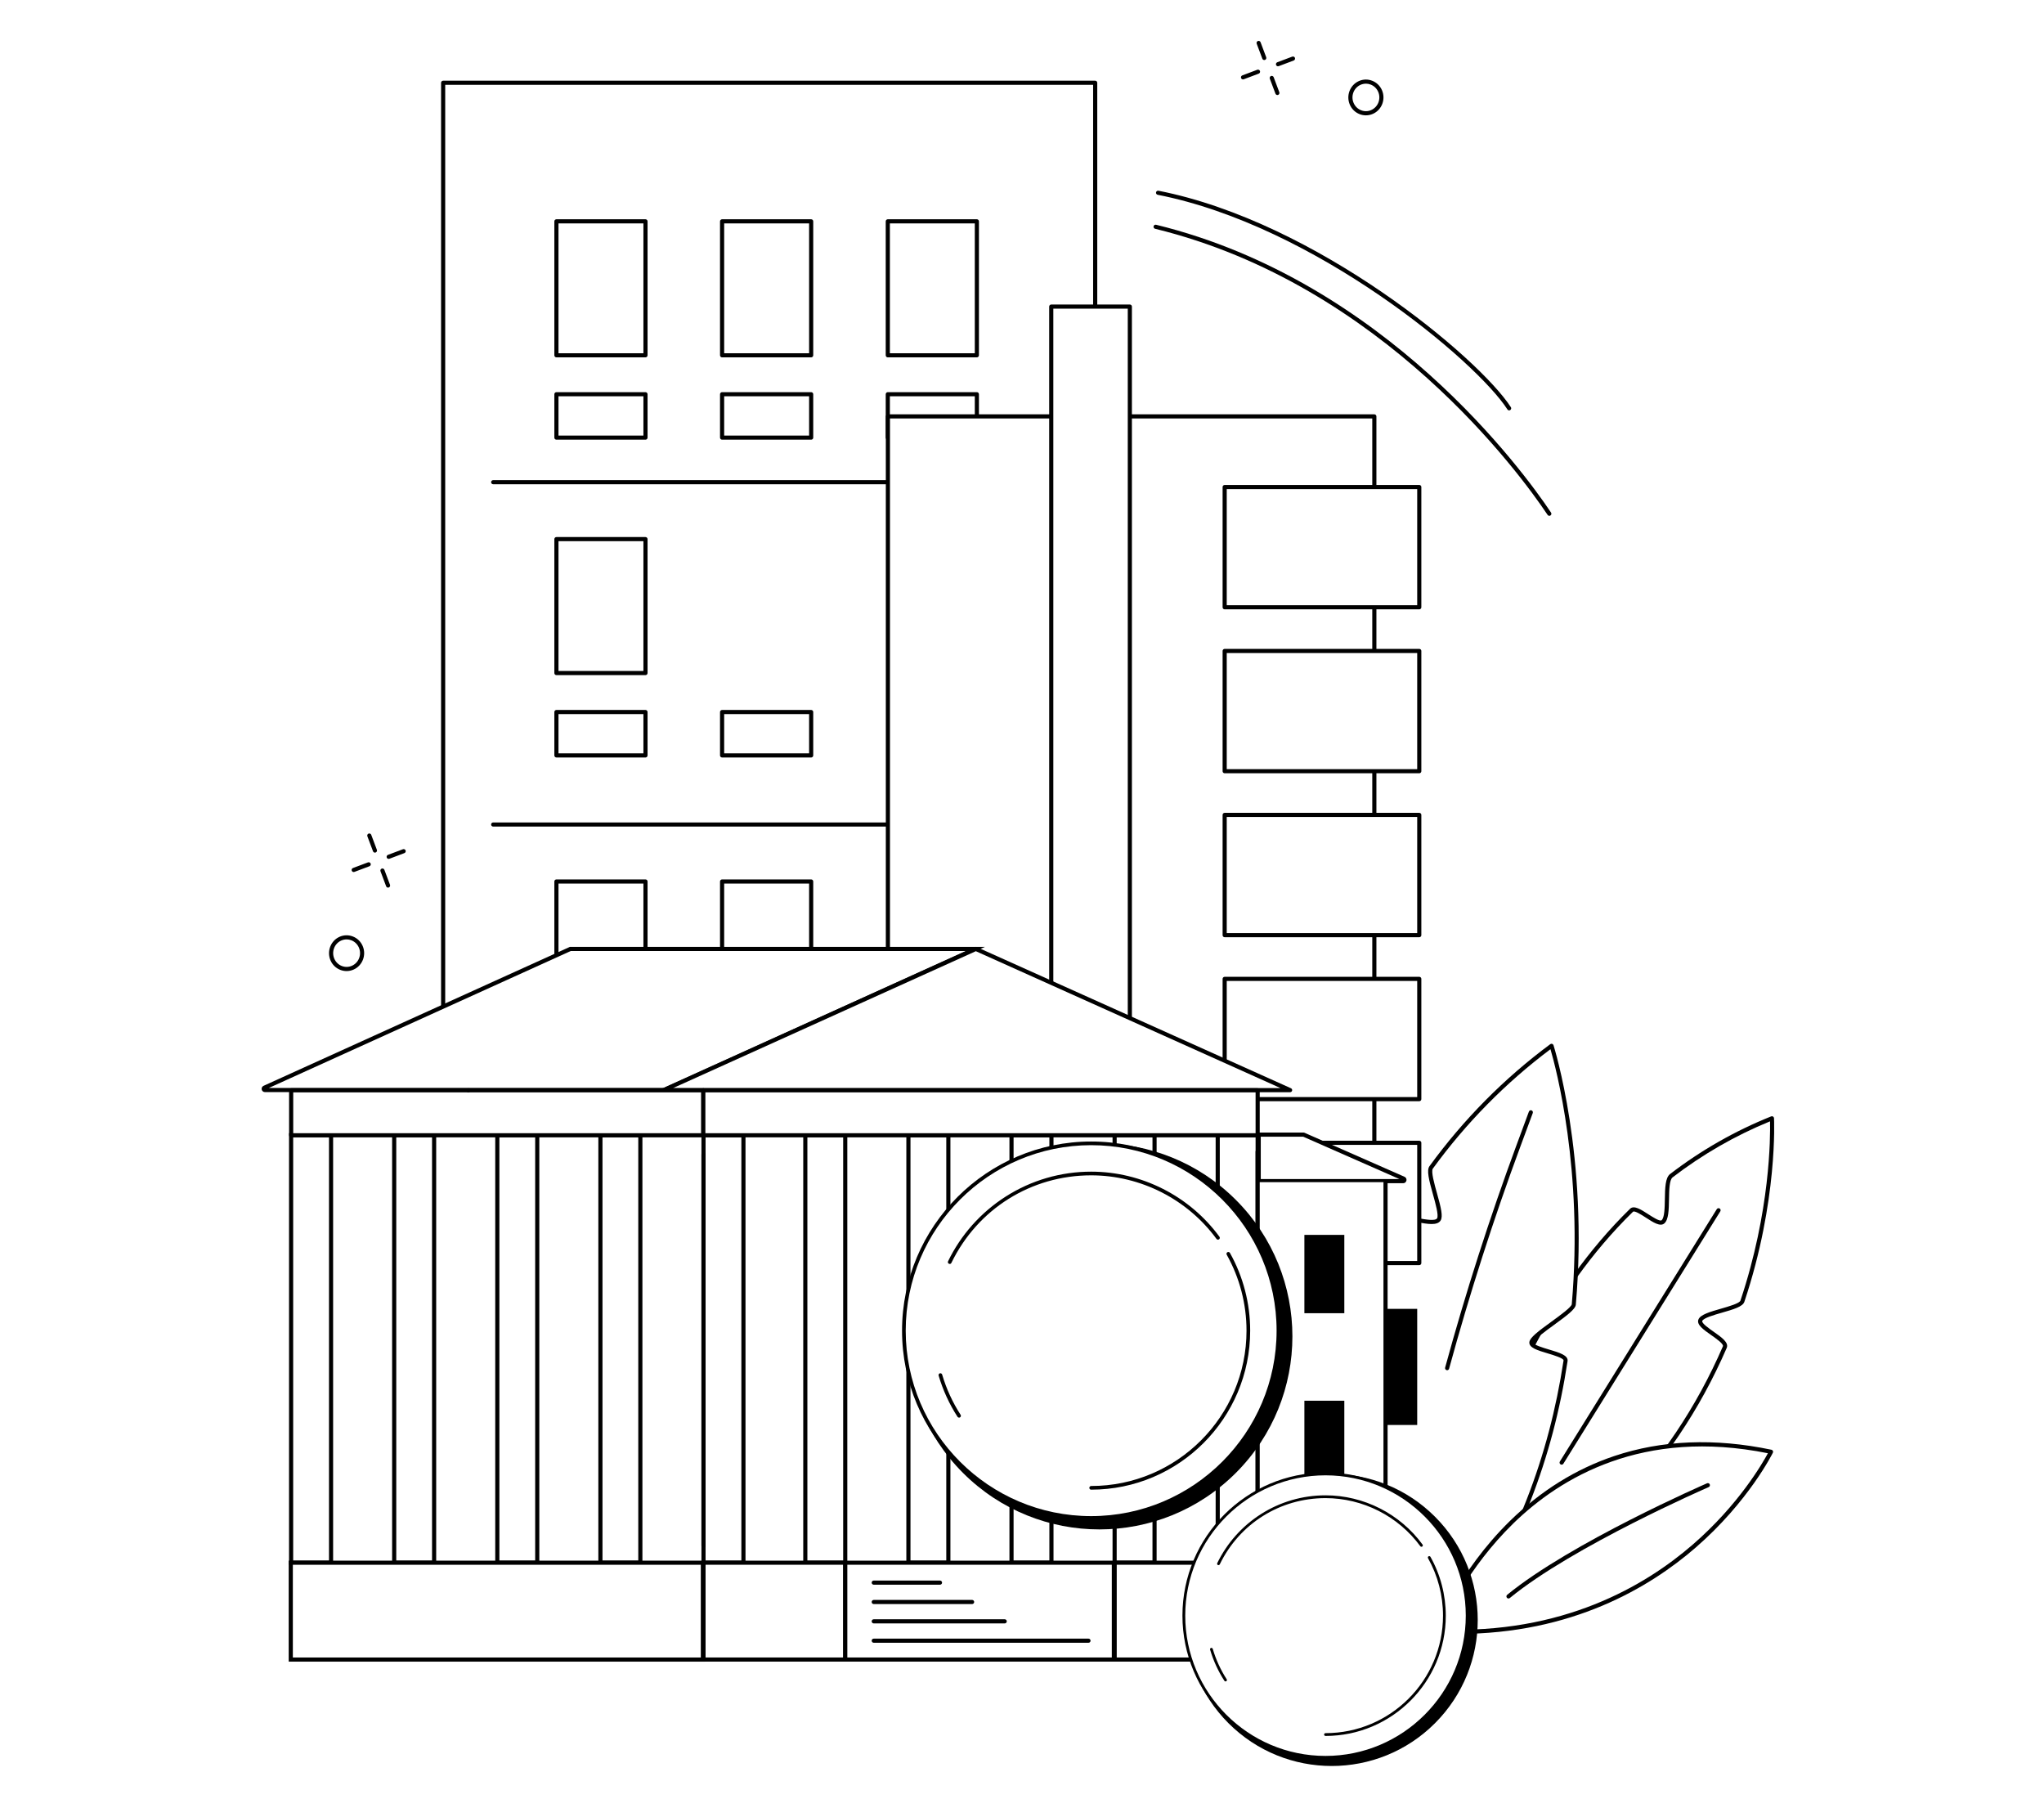 <svg width="250" height="220" viewBox="0 0 250 220" fill="none" xmlns="http://www.w3.org/2000/svg">
<rect x="0" y="0" width="250" height="220" fill="#808080" stroke="none"/>
<g clip-path="url(#clip0_402_459)">
<rect width="250" height="220" fill="white"/>
<path d="M177.292 198.585C177.292 198.585 179.609 167.478 199.551 148.005C200.219 147.354 202.692 150.038 203.401 149.413C204.304 148.617 203.451 144.522 204.422 143.775C208.029 141.003 212.112 138.608 216.731 136.759C216.731 136.759 217.274 146.684 213.113 159.126C212.8 160.065 208.338 160.492 207.969 161.456C207.62 162.366 211.366 163.813 210.963 164.742C205.755 176.741 195.901 189.952 177.295 198.588L177.292 198.585Z" fill="white"/>
<path d="M177.146 198.794C177.073 198.743 177.032 198.657 177.038 198.566C177.043 198.488 177.655 190.644 180.698 180.524C183.508 171.178 189.029 157.921 199.37 147.824C199.848 147.356 200.695 147.905 201.596 148.486C202.129 148.83 203.02 149.407 203.23 149.222C203.589 148.906 203.609 147.7 203.629 146.637C203.652 145.294 203.675 144.027 204.264 143.574C208.051 140.665 212.211 138.293 216.633 136.522C216.709 136.492 216.795 136.5 216.863 136.543C216.931 136.586 216.974 136.661 216.979 136.742C216.984 136.841 217.478 146.857 213.35 159.203C213.15 159.798 211.986 160.132 210.638 160.519C209.669 160.797 208.341 161.176 208.202 161.543C208.101 161.809 209.04 162.466 209.599 162.861C210.565 163.539 211.478 164.179 211.192 164.839C204.593 180.038 193.223 191.469 177.397 198.814C177.364 198.829 177.326 198.837 177.29 198.837C177.24 198.837 177.189 198.822 177.146 198.791V198.794ZM204.573 143.979C204.176 144.285 204.153 145.542 204.135 146.65C204.112 147.932 204.092 149.141 203.566 149.607C203.068 150.044 202.22 149.496 201.322 148.914C200.796 148.572 199.913 148.003 199.726 148.188C189.467 158.207 183.983 171.375 181.188 180.66C178.563 189.382 177.756 196.398 177.584 198.172C193.087 190.874 204.239 179.596 210.729 164.639C210.851 164.358 209.887 163.683 209.31 163.278C208.331 162.593 207.489 161.998 207.732 161.366C207.962 160.764 209.138 160.428 210.502 160.036C211.455 159.762 212.758 159.388 212.874 159.047C216.534 148.102 216.534 139.011 216.491 137.129C212.239 138.867 208.233 141.171 204.578 143.976L204.573 143.979Z" fill="black"/>
<path d="M191.483 166.416C191.635 165.427 187.19 165.121 187.304 164.155C187.418 163.201 192.409 160.447 192.49 159.516C194.083 141.269 189.77 127.891 189.77 127.891C183.834 132.292 178.99 137.34 175.047 142.758C174.417 143.624 176.564 148.247 175.98 149.13C175.338 150.099 171.566 148.354 170.977 149.343C162.273 163.927 159.552 179.394 158.755 192.808C165.4 195.967 171.996 197.965 178.56 199.417C186.318 187.744 189.854 177.131 191.483 166.416Z" fill="white"/>
<path d="M178.503 199.664C170.95 197.995 164.639 195.888 158.644 193.037C158.551 192.994 158.495 192.895 158.5 192.794C159.522 175.576 163.534 161.321 170.758 149.212C171.142 148.567 172.291 148.77 173.507 148.982C174.413 149.142 175.538 149.336 175.766 148.992C175.991 148.653 175.571 147.151 175.263 146.056C174.757 144.247 174.474 143.111 174.838 142.611C178.999 136.894 183.971 131.873 189.615 127.69C189.68 127.642 189.764 127.626 189.842 127.652C189.921 127.677 189.981 127.738 190.007 127.816C190.05 127.95 194.317 141.455 192.738 159.543C192.69 160.094 191.686 160.848 190.055 162.034C189.076 162.745 187.594 163.82 187.551 164.189C187.518 164.457 188.775 164.831 189.448 165.031C190.73 165.413 191.835 165.742 191.727 166.458C189.895 178.488 185.777 189.008 178.763 199.56C178.715 199.631 178.637 199.674 178.553 199.674C178.536 199.674 178.518 199.674 178.498 199.669L178.503 199.664ZM175.25 142.907C175.005 143.246 175.437 144.791 175.753 145.917C176.244 147.672 176.52 148.772 176.191 149.268C175.779 149.89 174.635 149.69 173.424 149.478C172.523 149.321 171.403 149.124 171.195 149.47C164.035 161.467 160.051 175.594 159.019 192.652C164.89 195.43 171.071 197.491 178.447 199.133C185.36 188.691 189.425 178.278 191.236 166.377C191.279 166.096 189.999 165.714 189.314 165.509C188.059 165.135 186.976 164.814 187.057 164.123C187.123 163.564 188.13 162.808 189.766 161.619C190.74 160.911 192.212 159.844 192.243 159.492C193.674 143.101 190.282 130.507 189.637 128.307C184.154 132.417 179.315 137.327 175.255 142.904L175.25 142.907Z" fill="black"/>
<path d="M171.337 191.904C171.456 191.904 171.562 191.82 171.585 191.699C172.647 186.18 173.869 180.613 175.217 175.154C175.25 175.017 175.167 174.881 175.033 174.848C174.896 174.815 174.759 174.899 174.727 175.033C173.376 180.499 172.154 186.073 171.089 191.603C171.064 191.739 171.153 191.873 171.289 191.899C171.304 191.901 171.322 191.904 171.337 191.904Z" fill="white"/>
<path d="M176.995 167.564C177.107 167.564 177.208 167.491 177.238 167.377C179.737 158.231 182.674 149.084 185.965 140.188L187.472 136.113C187.52 135.982 187.454 135.838 187.323 135.787C187.191 135.739 187.047 135.805 186.999 135.936L185.492 140.011C182.196 148.92 179.254 158.081 176.753 167.24C176.715 167.374 176.796 167.514 176.93 167.551C176.952 167.557 176.975 167.562 176.995 167.562V167.564Z" fill="black"/>
<path d="M175.8 199.494C175.8 199.494 186.438 171.22 216.614 177.536C216.614 177.536 205.217 200.931 175.8 199.494Z" fill="white"/>
<path d="M175.786 199.746C175.705 199.741 175.632 199.701 175.586 199.632C175.541 199.564 175.533 199.481 175.561 199.405C175.589 199.334 178.316 192.211 184.713 185.966C188.474 182.293 192.751 179.635 197.425 178.064C203.266 176.101 209.739 175.841 216.667 177.29C216.742 177.305 216.808 177.356 216.841 177.427C216.877 177.498 216.877 177.578 216.841 177.649C216.813 177.707 213.894 183.609 207.404 189.247C201.753 194.154 192.227 199.812 178.341 199.812C177.506 199.812 176.654 199.792 175.786 199.749V199.746ZM185.079 186.315C179.532 191.725 176.775 197.801 176.166 199.258C191.071 199.883 201.182 193.972 207.052 188.877C212.652 184.018 215.561 178.965 216.231 177.718C200.946 174.634 190.859 180.677 185.077 186.315H185.079Z" fill="black"/>
<path d="M184.503 195.481C184.558 195.481 184.617 195.463 184.662 195.423C192.387 189.087 208.821 181.928 208.987 181.858C209.116 181.802 209.175 181.653 209.119 181.524C209.063 181.395 208.914 181.337 208.785 181.392C208.618 181.463 192.121 188.652 184.341 195.031C184.232 195.119 184.217 195.279 184.306 195.387C184.356 195.448 184.427 195.481 184.5 195.481H184.503Z" fill="black"/>
<path d="M191.003 179.113C191.087 179.113 191.17 179.07 191.218 178.994L210.409 148.135C210.482 148.016 210.447 147.86 210.328 147.786C210.209 147.713 210.052 147.748 209.979 147.867L190.788 178.726C190.715 178.845 190.75 179.002 190.869 179.075C190.91 179.1 190.958 179.113 191.003 179.113Z" fill="black"/>
<path d="M189.495 63.08C189.422 63.08 189.349 63.047 189.3 62.986C189.288 62.971 189.247 62.913 189.179 62.809C186.075 58.188 169.179 34.793 141.28 27.977C141.143 27.944 141.06 27.807 141.095 27.671C141.128 27.534 141.265 27.453 141.401 27.486C169.483 34.346 186.478 57.879 189.599 62.526C189.652 62.607 189.685 62.655 189.698 62.672C189.781 62.784 189.761 62.941 189.65 63.026C189.604 63.062 189.548 63.08 189.495 63.08Z" fill="black"/>
<path d="M184.583 50.184C184.5 50.184 184.419 50.144 184.371 50.068C180.544 44.137 160.812 27.597 141.594 23.82C141.457 23.793 141.366 23.661 141.394 23.524C141.422 23.388 141.553 23.299 141.69 23.325C161.045 27.126 180.933 43.81 184.793 49.795C184.869 49.911 184.836 50.068 184.717 50.144C184.674 50.172 184.626 50.184 184.581 50.184H184.583Z" fill="black"/>
<path d="M154.633 7.342C154.529 7.342 154.433 7.279 154.395 7.178L153.705 5.342C153.657 5.21 153.723 5.066 153.852 5.016C153.983 4.968 154.127 5.033 154.178 5.162L154.868 6.998C154.916 7.13 154.851 7.274 154.722 7.324C154.691 7.334 154.663 7.339 154.633 7.339V7.342Z" fill="black"/>
<path d="M156.238 11.621C156.136 11.621 156.038 11.558 156 11.457L155.31 9.621C155.262 9.49 155.327 9.346 155.456 9.295C155.588 9.247 155.732 9.313 155.782 9.444L156.473 11.28C156.521 11.411 156.455 11.555 156.324 11.606C156.293 11.616 156.265 11.621 156.235 11.621H156.238Z" fill="black"/>
<path d="M152.034 9.712C151.93 9.712 151.834 9.649 151.796 9.548C151.748 9.416 151.814 9.272 151.943 9.222L153.778 8.531C153.91 8.483 154.054 8.549 154.104 8.678C154.155 8.807 154.087 8.954 153.958 9.004L152.122 9.694C152.092 9.705 152.064 9.71 152.034 9.71V9.712Z" fill="black"/>
<path d="M156.312 8.106C156.211 8.106 156.112 8.042 156.074 7.941C156.026 7.81 156.092 7.666 156.221 7.615L158.057 6.925C158.188 6.877 158.332 6.943 158.383 7.072C158.431 7.203 158.365 7.347 158.236 7.398L156.4 8.088C156.37 8.098 156.342 8.103 156.312 8.103V8.106Z" fill="black"/>
<path d="M45.861 104.269C45.76 104.269 45.661 104.205 45.623 104.104L44.933 102.269C44.885 102.137 44.95 101.993 45.079 101.942C45.211 101.894 45.355 101.96 45.406 102.089L46.096 103.925C46.144 104.056 46.078 104.2 45.947 104.251C45.916 104.261 45.889 104.266 45.858 104.266L45.861 104.269Z" fill="black"/>
<path d="M47.467 108.548C47.366 108.548 47.267 108.485 47.229 108.384L46.539 106.548C46.491 106.416 46.557 106.272 46.686 106.222C46.817 106.174 46.961 106.239 47.012 106.368L47.702 108.204C47.75 108.336 47.684 108.48 47.553 108.53C47.523 108.54 47.495 108.545 47.465 108.545L47.467 108.548Z" fill="black"/>
<path d="M43.26 106.641C43.159 106.641 43.06 106.578 43.023 106.476C42.974 106.345 43.04 106.201 43.172 106.15L45.007 105.46C45.139 105.412 45.283 105.478 45.334 105.607C45.382 105.738 45.316 105.882 45.187 105.933L43.351 106.623C43.321 106.633 43.293 106.638 43.263 106.638L43.26 106.641Z" fill="black"/>
<path d="M47.539 105.033C47.435 105.033 47.339 104.97 47.301 104.869C47.253 104.738 47.319 104.593 47.447 104.543L49.283 103.853C49.415 103.805 49.559 103.87 49.609 103.999C49.657 104.131 49.592 104.275 49.463 104.325L47.627 105.016C47.597 105.026 47.569 105.031 47.539 105.031V105.033Z" fill="black"/>
<path d="M42.391 118.752C42.133 118.752 41.873 118.704 41.625 118.608C41.083 118.398 40.656 117.984 40.423 117.445C39.948 116.342 40.441 115.05 41.523 114.564C42.044 114.329 42.626 114.316 43.157 114.521C43.699 114.731 44.126 115.146 44.359 115.685C44.834 116.787 44.341 118.08 43.258 118.565C42.98 118.689 42.687 118.752 42.391 118.752ZM42.391 114.88C42.166 114.88 41.943 114.928 41.731 115.022C40.899 115.396 40.522 116.39 40.889 117.24C41.068 117.655 41.395 117.971 41.809 118.133C42.214 118.29 42.657 118.279 43.054 118.1C43.886 117.726 44.263 116.732 43.896 115.882C43.716 115.467 43.39 115.151 42.975 114.989C42.785 114.916 42.588 114.878 42.391 114.878V114.88Z" fill="black"/>
<path d="M167.063 14.105C166.805 14.105 166.544 14.057 166.297 13.961C165.755 13.751 165.328 13.336 165.095 12.797C164.62 11.695 165.113 10.402 166.195 9.917C166.716 9.681 167.298 9.666 167.829 9.874C168.37 10.084 168.798 10.498 169.03 11.037C169.506 12.14 169.013 13.432 167.93 13.918C167.652 14.042 167.359 14.105 167.063 14.105ZM167.063 10.233C166.838 10.233 166.615 10.281 166.403 10.374C165.571 10.749 165.194 11.743 165.561 12.592C165.74 13.007 166.066 13.323 166.481 13.485C166.886 13.642 167.328 13.632 167.725 13.452C168.558 13.078 168.934 12.084 168.568 11.234C168.388 10.82 168.062 10.504 167.647 10.342C167.457 10.268 167.26 10.23 167.063 10.23V10.233Z" fill="black"/>
<path d="M133.953 10.122H54.201V199.284H133.953V10.122Z" fill="white"/>
<path d="M133.952 199.537H54.2C54.061 199.537 53.947 199.423 53.947 199.284V10.122C53.947 9.983 54.061 9.869 54.2 9.869H133.952C134.092 9.869 134.205 9.983 134.205 10.122V199.284C134.205 199.423 134.092 199.537 133.952 199.537ZM54.453 199.031H133.699V10.375H54.453V199.031Z" fill="black"/>
<path d="M78.949 43.703H68.055C67.916 43.703 67.802 43.59 67.802 43.45V27.067C67.802 26.928 67.916 26.814 68.055 26.814H78.949C79.088 26.814 79.202 26.928 79.202 27.067V43.448C79.202 43.587 79.088 43.701 78.949 43.701V43.703ZM68.308 43.197H78.696V27.323H68.308V43.197Z" fill="black"/>
<path d="M99.213 43.703H88.319C88.18 43.703 88.066 43.59 88.066 43.45V27.067C88.066 26.928 88.18 26.814 88.319 26.814H99.213C99.353 26.814 99.466 26.928 99.466 27.067V43.448C99.466 43.587 99.353 43.701 99.213 43.701V43.703ZM88.572 43.197H98.961V27.323H88.572V43.197Z" fill="black"/>
<path d="M119.48 43.703H108.586C108.447 43.703 108.333 43.59 108.333 43.45V27.067C108.333 26.928 108.447 26.814 108.586 26.814H119.48C119.619 26.814 119.733 26.928 119.733 27.067V43.448C119.733 43.587 119.619 43.701 119.48 43.701V43.703ZM108.839 43.197H119.227V27.323H108.839V43.197Z" fill="black"/>
<path d="M78.949 53.77H68.055C67.916 53.77 67.802 53.656 67.802 53.517V48.21C67.802 48.071 67.916 47.957 68.055 47.957H78.949C79.088 47.957 79.202 48.071 79.202 48.21V53.517C79.202 53.656 79.088 53.77 78.949 53.77ZM68.308 53.264H78.696V48.463H68.308V53.264Z" fill="black"/>
<path d="M99.213 53.77H88.319C88.18 53.77 88.066 53.656 88.066 53.517V48.21C88.066 48.071 88.18 47.957 88.319 47.957H99.213C99.353 47.957 99.466 48.071 99.466 48.21V53.517C99.466 53.656 99.353 53.77 99.213 53.77ZM88.572 53.264H98.961V48.463H88.572V53.264Z" fill="black"/>
<path d="M119.48 53.77H108.586C108.447 53.77 108.333 53.656 108.333 53.517V48.21C108.333 48.071 108.447 47.957 108.586 47.957H119.48C119.619 47.957 119.733 48.071 119.733 48.21V53.517C119.733 53.656 119.619 53.77 119.48 53.77ZM108.839 53.264H119.227V48.463H108.839V53.264Z" fill="black"/>
<path d="M78.949 82.562H68.055C67.916 82.562 67.802 82.448 67.802 82.309V65.929C67.802 65.79 67.916 65.676 68.055 65.676H78.949C79.088 65.676 79.202 65.79 79.202 65.929V82.309C79.202 82.448 79.088 82.562 78.949 82.562ZM68.308 82.056H78.696V66.182H68.308V82.056Z" fill="black"/>
<path d="M99.213 65.929H88.318V82.309H99.213V65.929Z" fill="white"/>
<path d="M119.474 65.929H108.58V82.309H119.474V65.929Z" fill="white"/>
<path d="M78.949 92.634H68.055C67.916 92.634 67.802 92.52 67.802 92.381V87.074C67.802 86.935 67.916 86.821 68.055 86.821H78.949C79.088 86.821 79.202 86.935 79.202 87.074V92.381C79.202 92.52 79.088 92.634 78.949 92.634ZM68.308 92.128H78.696V87.327H68.308V92.128Z" fill="black"/>
<path d="M99.213 92.634H88.319C88.18 92.634 88.066 92.52 88.066 92.381V87.074C88.066 86.935 88.18 86.821 88.319 86.821H99.213C99.353 86.821 99.466 86.935 99.466 87.074V92.381C99.466 92.52 99.353 92.634 99.213 92.634ZM88.572 92.128H98.961V87.327H88.572V92.128Z" fill="black"/>
<path d="M119.474 87.076H108.58V92.383H119.474V87.076Z" fill="white"/>
<path d="M127.216 59.22H60.32C60.181 59.22 60.067 59.106 60.067 58.967C60.067 58.828 60.181 58.714 60.32 58.714H127.216C127.355 58.714 127.468 58.828 127.468 58.967C127.468 59.106 127.355 59.22 127.216 59.22Z" fill="black"/>
<path d="M78.949 124.43H68.055C67.916 124.43 67.802 124.316 67.802 124.177V107.797C67.802 107.658 67.916 107.544 68.055 107.544H78.949C79.088 107.544 79.202 107.658 79.202 107.797V124.177C79.202 124.316 79.088 124.43 78.949 124.43ZM68.308 123.924H78.696V108.05H68.308V123.924Z" fill="black"/>
<path d="M99.213 124.43H88.319C88.18 124.43 88.066 124.316 88.066 124.177V107.797C88.066 107.658 88.18 107.544 88.319 107.544H99.213C99.353 107.544 99.466 107.658 99.466 107.797V124.177C99.466 124.316 99.353 124.43 99.213 124.43ZM88.572 123.924H98.961V108.05H88.572V123.924Z" fill="black"/>
<path d="M119.474 107.799H108.58V124.179H119.474V107.799Z" fill="white"/>
<path d="M78.95 128.938H68.056V134.244H78.95V128.938Z" fill="white"/>
<path d="M99.217 128.938H88.323V134.244H99.217V128.938Z" fill="white"/>
<path d="M119.48 128.938H108.586V134.244H119.48V128.938Z" fill="white"/>
<path d="M127.216 101.083H60.32C60.181 101.083 60.067 100.969 60.067 100.83C60.067 100.691 60.181 100.577 60.32 100.577H127.216C127.355 100.577 127.468 100.691 127.468 100.83C127.468 100.969 127.355 101.083 127.216 101.083Z" fill="black"/>
<path d="M78.952 149.66H68.058V166.041H78.952V149.66Z" fill="white"/>
<path d="M99.217 149.66H88.323V166.041H99.217V149.66Z" fill="white"/>
<path d="M119.482 149.66H108.588V166.041H119.482V149.66Z" fill="white"/>
<path d="M78.952 170.801H68.058V176.107H78.952V170.801Z" fill="white"/>
<path d="M99.217 170.801H88.323V176.107H99.217V170.801Z" fill="white"/>
<path d="M119.482 170.801H108.588V176.107H119.482V170.801Z" fill="white"/>
<path d="M127.216 142.948H60.32C60.181 142.948 60.067 142.834 60.067 142.695C60.067 142.556 60.181 142.442 60.32 142.442H127.216C127.355 142.442 127.468 142.556 127.468 142.695C127.468 142.834 127.355 142.948 127.216 142.948Z" fill="white"/>
<path d="M168.096 50.921H108.6V182.377H168.096V50.921Z" fill="white"/>
<path d="M168.094 182.63H108.598C108.459 182.63 108.345 182.516 108.345 182.377V50.921C108.345 50.782 108.459 50.668 108.598 50.668H168.094C168.233 50.668 168.347 50.782 168.347 50.921V182.377C168.347 182.516 168.233 182.63 168.094 182.63ZM108.851 182.124H167.841V51.174H108.851V182.124Z" fill="black"/>
<path d="M138.192 37.493H128.58V182.378H138.192V37.493Z" fill="white"/>
<path d="M138.19 182.633H128.578C128.439 182.633 128.325 182.519 128.325 182.38V37.493C128.325 37.354 128.439 37.24 128.578 37.24H138.19C138.329 37.24 138.443 37.354 138.443 37.493V182.38C138.443 182.519 138.329 182.633 138.19 182.633ZM128.831 182.127H137.937V37.746H128.831V182.127Z" fill="black"/>
<path d="M173.592 59.56H149.79V74.266H173.592V59.56Z" fill="white"/>
<path d="M173.59 74.516H149.788C149.649 74.516 149.535 74.403 149.535 74.264V59.558C149.535 59.419 149.649 59.305 149.788 59.305H173.59C173.729 59.305 173.843 59.419 173.843 59.558V74.264C173.843 74.403 173.729 74.516 173.59 74.516ZM150.041 74.011H173.337V59.811H150.041V74.011Z" fill="black"/>
<path d="M173.592 79.606H149.79V94.312H173.592V79.606Z" fill="white"/>
<path d="M173.59 94.563H149.788C149.649 94.563 149.535 94.45 149.535 94.311V79.605C149.535 79.465 149.649 79.352 149.788 79.352H173.59C173.729 79.352 173.843 79.465 173.843 79.605V94.311C173.843 94.45 173.729 94.563 173.59 94.563ZM150.041 94.058H173.337V79.857H150.041V94.058Z" fill="black"/>
<path d="M173.592 99.655H149.79V114.361H173.592V99.655Z" fill="white"/>
<path d="M173.59 114.614H149.788C149.649 114.614 149.535 114.5 149.535 114.361V99.655C149.535 99.516 149.649 99.402 149.788 99.402H173.59C173.729 99.402 173.843 99.516 173.843 99.655V114.361C173.843 114.5 173.729 114.614 173.59 114.614ZM150.041 114.108H173.337V99.908H150.041V114.108Z" fill="black"/>
<path d="M173.592 119.708H149.79V134.414H173.592V119.708Z" fill="white"/>
<path d="M173.59 134.665H149.788C149.649 134.665 149.535 134.551 149.535 134.412V119.706C149.535 119.567 149.649 119.453 149.788 119.453H173.59C173.729 119.453 173.843 119.567 173.843 119.706V134.412C173.843 134.551 173.729 134.665 173.59 134.665ZM150.041 134.159H173.337V119.959H150.041V134.159Z" fill="black"/>
<path d="M173.592 139.756H149.79V154.462H173.592V139.756Z" fill="white"/>
<path d="M173.59 154.713H149.788C149.649 154.713 149.535 154.599 149.535 154.46V139.754C149.535 139.615 149.649 139.501 149.788 139.501H173.59C173.729 139.501 173.843 139.615 173.843 139.754V154.46C173.843 154.599 173.729 154.713 173.59 154.713ZM150.041 154.207H173.337V140.007H150.041V154.207Z" fill="black"/>
<path d="M173.592 159.807H149.79V174.513H173.592V159.807Z" fill="black"/>
<path d="M173.59 174.764H149.788C149.649 174.764 149.535 174.65 149.535 174.511V159.805C149.535 159.666 149.649 159.552 149.788 159.552H173.59C173.729 159.552 173.843 159.666 173.843 159.805V174.511C173.843 174.65 173.729 174.764 173.59 174.764ZM150.041 174.258H173.337V160.058H150.041V174.258Z" fill="white"/>
<path d="M86.044 191.103H154.02V138.825H86.044V191.103Z" fill="white"/>
<path d="M69.756 116.044H119.297L81.249 133.3H32.401C32.239 133.3 32.194 133.079 32.341 133.014L69.758 116.044H69.756Z" fill="white"/>
<path d="M81.305 133.553H32.401C32.209 133.553 32.05 133.421 32.009 133.236C31.969 133.049 32.062 132.865 32.237 132.784L69.703 115.791H120.468L81.305 133.553ZM32.88 133.047H81.196L118.128 116.297H69.811L32.88 133.047Z" fill="black"/>
<path d="M171.623 144.443H154.109C154.023 144.443 153.952 144.372 153.952 144.286V138.909C153.952 138.823 154.023 138.752 154.109 138.752H159.413C159.436 138.754 159.456 138.76 159.476 138.77L171.686 144.145C171.84 144.213 171.792 144.446 171.623 144.446V144.443Z" fill="white"/>
<path d="M171.621 144.694H154.107C153.882 144.694 153.697 144.509 153.697 144.284V138.907C153.697 138.682 153.882 138.497 154.107 138.497H159.411C159.469 138.5 159.525 138.512 159.576 138.535L171.785 143.91C171.965 143.988 172.061 144.178 172.02 144.37C171.98 144.563 171.815 144.697 171.618 144.697L171.621 144.694ZM154.203 144.188H171.165L159.391 139.005H154.203V144.188Z" fill="black"/>
<path d="M81.153 133.312H157.792L119.355 116.044L81.153 133.312Z" fill="white"/>
<path d="M157.791 133.565H81.152C81.033 133.565 80.929 133.482 80.904 133.365C80.879 133.249 80.94 133.13 81.048 133.082L119.25 115.814C119.316 115.783 119.392 115.783 119.457 115.814L157.894 133.082C158.003 133.13 158.064 133.249 158.038 133.365C158.013 133.482 157.909 133.565 157.791 133.565ZM82.326 133.059H156.612L119.354 116.322L82.326 133.059Z" fill="black"/>
<path d="M35.608 191.012H86.022V138.772H35.608L35.608 191.012Z" fill="white"/>
<path d="M141.212 191.355H136.328C136.189 191.355 136.075 191.241 136.075 191.102V138.824C136.075 138.685 136.189 138.571 136.328 138.571H141.212C141.352 138.571 141.465 138.685 141.465 138.824V191.102C141.465 191.241 141.352 191.355 141.212 191.355ZM136.581 190.849H140.959V139.077H136.581V190.849Z" fill="black"/>
<path d="M128.601 191.355H123.717C123.578 191.355 123.464 191.241 123.464 191.102V138.824C123.464 138.685 123.578 138.571 123.717 138.571H128.601C128.74 138.571 128.854 138.685 128.854 138.824V191.102C128.854 191.241 128.74 191.355 128.601 191.355ZM123.97 190.849H128.348V139.077H123.97V190.849Z" fill="black"/>
<path d="M115.992 191.355H111.107C110.968 191.355 110.854 191.241 110.854 191.102V138.824C110.854 138.685 110.968 138.571 111.107 138.571H115.992C116.131 138.571 116.245 138.685 116.245 138.824V191.102C116.245 191.241 116.131 191.355 115.992 191.355ZM111.36 190.849H115.739V139.077H111.36V190.849Z" fill="black"/>
<path d="M103.381 191.355H98.497C98.358 191.355 98.244 191.241 98.244 191.102V138.824C98.244 138.685 98.358 138.571 98.497 138.571H103.381C103.52 138.571 103.634 138.685 103.634 138.824V191.102C103.634 191.241 103.52 191.355 103.381 191.355ZM98.75 190.849H103.128V139.077H98.75V190.849Z" fill="black"/>
<path d="M90.929 191.355H86.045C85.906 191.355 85.792 191.241 85.792 191.102V138.824C85.792 138.685 85.906 138.571 86.045 138.571H90.929C91.068 138.571 91.182 138.685 91.182 138.824V191.102C91.182 191.241 91.068 191.355 90.929 191.355ZM86.298 190.849H90.676V139.077H86.298V190.849Z" fill="black"/>
<path d="M153.823 191.355H148.938C148.799 191.355 148.686 191.241 148.686 191.102V138.824C148.686 138.685 148.799 138.571 148.938 138.571H153.823C153.962 138.571 154.076 138.685 154.076 138.824V191.102C154.076 191.241 153.962 191.355 153.823 191.355ZM149.191 190.849H153.57V139.077H149.191V190.849Z" fill="black"/>
<path d="M78.318 138.826H73.434V191.104H78.318V138.826Z" fill="white"/>
<path d="M78.573 191.355H73.183V138.571H78.573V191.355ZM73.689 190.849H78.067V139.077H73.689V190.849Z" fill="black"/>
<path d="M65.71 138.824H60.825V191.102H65.71V138.824Z" fill="white"/>
<path d="M65.962 191.355H60.572V138.571H65.962V191.355ZM61.078 190.849H65.457V139.077H61.078V190.849Z" fill="black"/>
<path d="M53.099 138.824H48.215V191.102H53.099V138.824Z" fill="white"/>
<path d="M53.35 191.355H47.96V138.571H53.35V191.355ZM48.466 190.849H52.844V139.077H48.466V190.849Z" fill="black"/>
<path d="M40.49 138.826H35.605V191.104H40.49V138.826Z" fill="white"/>
<path d="M40.745 191.355H35.352V138.571H40.743V191.355H40.745ZM35.861 190.849H40.239V139.077H35.858V190.849H35.861Z" fill="black"/>
<path d="M86.022 133.333V138.834H35.611V133.333H57.286H86.022Z" fill="white"/>
<path d="M86.022 139.087H35.611C35.472 139.087 35.358 138.973 35.358 138.834V133.335C35.358 133.196 35.472 133.082 35.611 133.082H57.286C57.425 133.082 57.539 133.196 57.539 133.335C57.539 133.474 57.425 133.588 57.286 133.588H35.864V138.581H85.769V133.335C85.769 133.196 85.883 133.082 86.022 133.082C86.162 133.082 86.275 133.196 86.275 133.335V138.834C86.275 138.973 86.162 139.087 86.022 139.087Z" fill="black"/>
<path d="M86.022 133.589H57.285C57.146 133.589 57.032 133.475 57.032 133.336C57.032 133.197 57.146 133.083 57.285 133.083H86.024C86.163 133.083 86.277 133.197 86.277 133.336C86.277 133.475 86.163 133.589 86.024 133.589H86.022Z" fill="black"/>
<path d="M169.531 144.57H153.824L153.753 191.061H169.463L169.531 144.57Z" fill="white"/>
<path d="M86.044 202.949H103.383V191.104H86.044V202.949Z" fill="white"/>
<path d="M103.383 203.202H86.044C85.905 203.202 85.791 203.088 85.791 202.949V191.104C85.791 190.964 85.905 190.851 86.044 190.851H103.383C103.522 190.851 103.636 190.964 103.636 191.104V202.949C103.636 203.088 103.522 203.202 103.383 203.202ZM86.297 202.696H103.13V191.356H86.297V202.696Z" fill="black"/>
<path d="M169.463 191.146C169.324 191.146 169.21 191.032 169.21 190.893V144.569C169.21 144.43 169.324 144.316 169.463 144.316C169.602 144.316 169.716 144.43 169.716 144.569V190.893C169.716 191.032 169.602 191.146 169.463 191.146Z" fill="black"/>
<path d="M86.025 138.835H153.823V133.336H86.025V138.835Z" fill="white"/>
<path d="M153.823 139.087H86.022C85.883 139.087 85.769 138.973 85.769 138.834V133.335C85.769 133.196 85.883 133.082 86.022 133.082H153.823C153.962 133.082 154.076 133.196 154.076 133.335V138.834C154.076 138.973 153.962 139.087 153.823 139.087ZM86.278 138.581H153.57V133.588H86.275V138.581H86.278Z" fill="black"/>
<path d="M153.751 202.94H169.451V191.128H153.751V202.94Z" fill="white"/>
<path d="M169.45 203.193H153.75C153.611 203.193 153.497 203.079 153.497 202.94V191.128C153.497 190.989 153.611 190.875 153.75 190.875H169.45C169.589 190.875 169.703 190.989 169.703 191.128V202.94C169.703 203.079 169.589 203.193 169.45 203.193ZM154.003 202.687H169.197V191.381H154.003V202.687Z" fill="black"/>
<path d="M136.335 202.949H153.682V191.104H136.335V202.949Z" fill="white"/>
<path d="M153.681 203.202H136.334C136.195 203.202 136.081 203.088 136.081 202.949V191.104C136.081 190.964 136.195 190.851 136.334 190.851H153.681C153.82 190.851 153.934 190.964 153.934 191.104V202.949C153.934 203.088 153.82 203.202 153.681 203.202ZM136.587 202.696H153.428V191.356H136.587V202.696Z" fill="black"/>
<path d="M103.385 202.949H136.239V191.104H103.385V202.949Z" fill="white"/>
<path d="M136.237 203.202H103.383C103.244 203.202 103.13 203.088 103.13 202.949V191.104C103.13 190.964 103.244 190.851 103.383 190.851H136.237C136.376 190.851 136.49 190.964 136.49 191.104V202.949C136.49 203.088 136.376 203.202 136.237 203.202ZM103.636 202.696H135.984V191.356H103.636V202.696Z" fill="black"/>
<path d="M164.423 151.014H159.539V160.593H164.423V151.014Z" fill="black"/>
<path d="M164.423 171.295H159.539V180.874H164.423V171.295Z" fill="black"/>
<path d="M35.568 202.949H85.969V191.104H35.568V202.949Z" fill="white"/>
<path d="M86.222 203.202H35.312V190.851H86.222V203.202ZM35.821 202.696H85.716V191.356H35.818V202.696H35.821Z" fill="black"/>
<path d="M114.971 193.793H106.867C106.728 193.793 106.614 193.679 106.614 193.54C106.614 193.401 106.728 193.287 106.867 193.287H114.971C115.111 193.287 115.224 193.401 115.224 193.54C115.224 193.679 115.111 193.793 114.971 193.793Z" fill="black"/>
<path d="M118.897 196.161H106.867C106.728 196.161 106.614 196.047 106.614 195.908C106.614 195.769 106.728 195.655 106.867 195.655H118.897C119.036 195.655 119.15 195.769 119.15 195.908C119.15 196.047 119.036 196.161 118.897 196.161Z" fill="black"/>
<path d="M122.886 198.527H106.867C106.728 198.527 106.614 198.414 106.614 198.274C106.614 198.135 106.728 198.021 106.867 198.021H122.886C123.025 198.021 123.139 198.135 123.139 198.274C123.139 198.414 123.025 198.527 122.886 198.527Z" fill="black"/>
<path d="M133.133 200.894H106.867C106.728 200.894 106.614 200.78 106.614 200.641C106.614 200.502 106.728 200.388 106.867 200.388H133.133C133.272 200.388 133.385 200.502 133.385 200.641C133.385 200.78 133.272 200.894 133.133 200.894Z" fill="black"/>
<path d="M86.045 189.273C85.906 189.273 85.792 189.159 85.792 189.02V141.174C85.792 141.035 85.906 140.921 86.045 140.921C86.184 140.921 86.298 141.035 86.298 141.174V189.02C86.298 189.159 86.184 189.273 86.045 189.273Z" fill="black"/>
<path d="M153.823 189.42C153.684 189.42 153.57 189.306 153.57 189.167V140.83C153.57 140.691 153.684 140.577 153.823 140.577C153.962 140.577 154.076 140.691 154.076 140.83V189.167C154.076 189.306 153.962 189.42 153.823 189.42Z" fill="black"/>
<path d="M151.159 180.119C160.378 170.9 160.378 155.955 151.159 146.737C141.941 137.519 126.996 137.519 117.778 146.737C108.56 155.955 108.56 170.9 117.778 180.119C126.996 189.337 141.941 189.337 151.159 180.119Z" fill="black"/>
<path d="M135.703 185.526C148.291 184.281 157.486 173.067 156.24 160.479C154.995 147.891 143.781 138.696 131.193 139.941C118.605 141.187 109.41 152.401 110.655 164.989C111.901 177.577 123.115 186.772 135.703 185.526Z" fill="white"/>
<path d="M133.458 185.853C120.705 185.853 110.329 175.478 110.329 162.725C110.329 149.971 120.705 139.596 133.458 139.596C146.211 139.596 156.587 149.971 156.587 162.725C156.587 175.478 146.211 185.853 133.458 185.853ZM133.458 140.043C120.953 140.043 110.777 150.217 110.777 162.725C110.777 175.233 120.95 185.406 133.458 185.406C145.966 185.406 156.139 175.233 156.139 162.725C156.139 150.217 145.966 140.043 133.458 140.043Z" fill="black"/>
<path d="M117.303 173.362C117.23 173.362 117.156 173.327 117.113 173.259C116.104 171.696 115.328 170.001 114.804 168.223C114.769 168.104 114.837 167.98 114.956 167.945C115.075 167.909 115.199 167.978 115.234 168.097C115.745 169.834 116.504 171.488 117.49 173.016C117.559 173.119 117.528 173.259 117.424 173.327C117.387 173.352 117.344 173.362 117.303 173.362Z" fill="black"/>
<path d="M116.158 154.566C116.125 154.566 116.092 154.558 116.059 154.543C115.948 154.49 115.903 154.356 115.956 154.245C117.526 151.007 119.965 148.27 123.003 146.33C126.124 144.337 129.738 143.282 133.459 143.282C139.631 143.282 145.497 146.257 149.152 151.242C149.225 151.341 149.202 151.483 149.104 151.556C149.002 151.629 148.863 151.606 148.79 151.508C145.221 146.639 139.489 143.732 133.459 143.732C126.119 143.732 119.568 147.838 116.36 154.444C116.322 154.525 116.242 154.571 116.158 154.571V154.566Z" fill="black"/>
<path d="M133.461 182.174C133.338 182.174 133.236 182.072 133.236 181.948C133.236 181.824 133.338 181.723 133.461 181.723C143.936 181.723 152.46 173.202 152.46 162.725C152.46 159.47 151.623 156.26 150.039 153.439C149.978 153.331 150.016 153.194 150.125 153.133C150.234 153.073 150.371 153.111 150.431 153.219C152.053 156.105 152.908 159.394 152.908 162.725C152.908 173.447 144.184 182.171 133.461 182.171V182.174Z" fill="black"/>
<path d="M175.511 210.733C182.484 203.759 182.484 192.452 175.511 185.478C168.537 178.504 157.23 178.504 150.256 185.478C143.282 192.452 143.282 203.759 150.256 210.733C157.23 217.707 168.537 217.707 175.511 210.733Z" fill="black"/>
<path d="M163.812 214.835C173.336 213.893 180.293 205.408 179.351 195.884C178.409 186.36 169.924 179.403 160.4 180.346C150.876 181.288 143.919 189.772 144.861 199.297C145.804 208.821 154.288 215.777 163.812 214.835Z" fill="white"/>
<path d="M162.121 215.073C152.474 215.073 144.623 207.224 144.623 197.575C144.623 187.925 152.472 180.076 162.121 180.076C171.771 180.076 179.62 187.925 179.62 197.575C179.62 207.224 171.771 215.073 162.121 215.073ZM162.121 180.418C152.661 180.418 144.965 188.115 144.965 197.575C144.965 207.035 152.661 214.732 162.121 214.732C171.581 214.732 179.278 207.035 179.278 197.575C179.278 188.115 171.581 180.418 162.121 180.418Z" fill="black"/>
<path d="M149.896 205.623C149.84 205.623 149.784 205.595 149.754 205.545C148.99 204.364 148.404 203.081 148.007 201.736C147.981 201.645 148.032 201.551 148.12 201.526C148.211 201.501 148.305 201.551 148.33 201.64C148.717 202.955 149.291 204.207 150.037 205.36C150.088 205.439 150.065 205.545 149.987 205.595C149.959 205.613 149.926 205.623 149.896 205.623Z" fill="black"/>
<path d="M149.032 191.403C149.007 191.403 148.981 191.398 148.958 191.385C148.875 191.344 148.84 191.243 148.88 191.157C150.069 188.709 151.913 186.637 154.21 185.17C156.569 183.663 159.306 182.863 162.121 182.863C166.791 182.863 171.23 185.114 173.992 188.886C174.048 188.962 174.03 189.068 173.957 189.124C173.881 189.179 173.774 189.162 173.719 189.088C171.017 185.405 166.682 183.205 162.121 183.205C156.569 183.205 151.612 186.311 149.186 191.309C149.156 191.37 149.095 191.405 149.034 191.405L149.032 191.403Z" fill="black"/>
<path d="M162.121 212.286C162.027 212.286 161.951 212.21 161.951 212.116C161.951 212.023 162.027 211.947 162.121 211.947C170.045 211.947 176.493 205.5 176.493 197.575C176.493 195.114 175.86 192.683 174.661 190.551C174.616 190.47 174.644 190.366 174.727 190.321C174.808 190.275 174.912 190.303 174.957 190.386C176.184 192.569 176.832 195.056 176.832 197.577C176.832 205.689 170.232 212.288 162.121 212.288V212.286Z" fill="black"/>
</g>
<defs>
<clipPath id="clip0_402_459">
<rect width="250" height="220" fill="white"/>
</clipPath>
</defs>
</svg>
